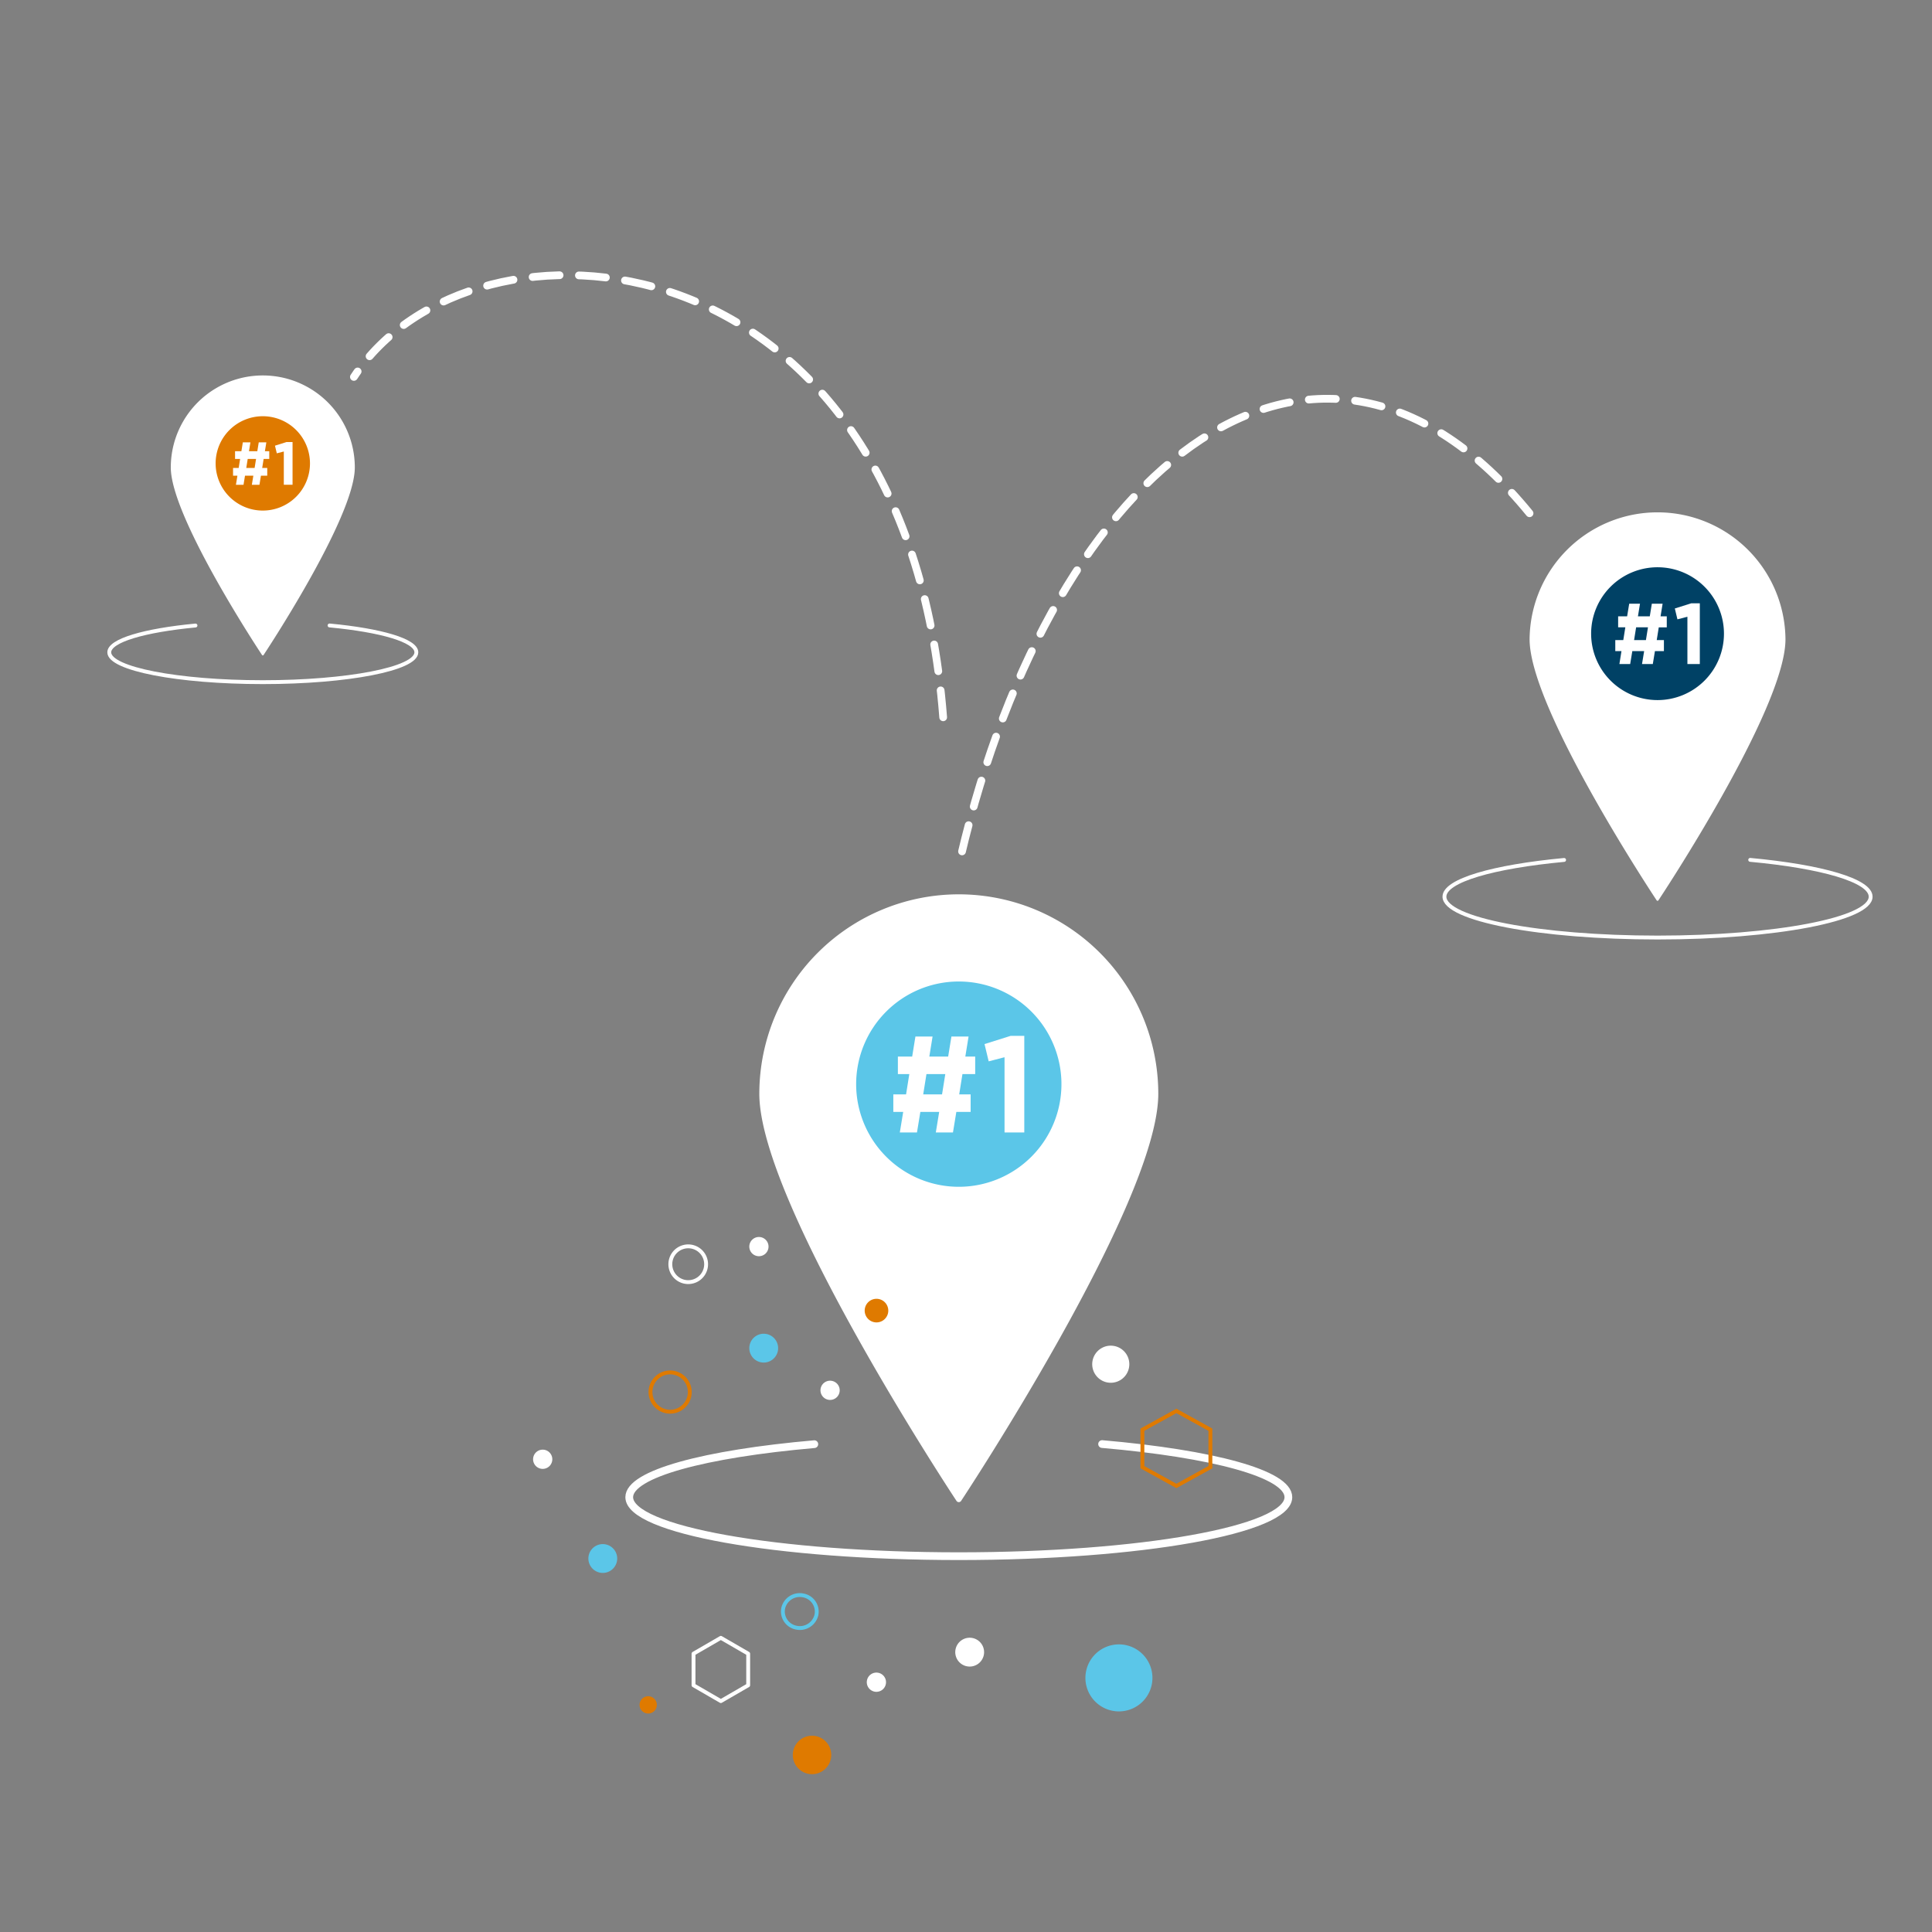 <svg id="Layer_1" data-name="Layer 1" xmlns="http://www.w3.org/2000/svg" viewBox="0 0 500 500"><rect x="0" y="0" width="500" height="500" fill="#808080" stroke="none"/><defs><style>.cls-1,.cls-11,.cls-12,.cls-13,.cls-14,.cls-3,.cls-4,.cls-6,.cls-8,.cls-9{fill:none;}.cls-1,.cls-12,.cls-3,.cls-4,.cls-6,.cls-8,.cls-9{stroke:#fff;}.cls-1,.cls-13,.cls-3,.cls-4,.cls-6,.cls-8,.cls-9{stroke-linecap:round;stroke-linejoin:round;}.cls-1,.cls-9{stroke-width:2px;}.cls-1{stroke-dasharray:7 5;}.cls-2{fill:#fff;}.cls-3{stroke-width:0.556px;}.cls-5{fill:#004165;}.cls-6{stroke-width:0.474px;}.cls-7{fill:#df7a00;}.cls-8{stroke-width:1.439px;}.cls-10{fill:#5bc6e8;}.cls-11,.cls-13{stroke:#df7a00;}.cls-12,.cls-14{stroke-miterlimit:10;}.cls-14{stroke:#5bc6e8;}</style></defs><path class="cls-1" d="M244.093,185.639C234.306,58.372,122.22,50.763,91.588,97.552"/><path class="cls-2" d="M461.8,165.449c0,18.015-32.832,67.4-32.832,67.4s-32.832-49.389-32.832-67.4a32.833,32.833,0,0,1,65.664,0"/><path class="cls-3" d="M461.8,165.449c0,18.015-32.832,67.4-32.832,67.4s-32.832-49.389-32.832-67.4a32.833,32.833,0,0,1,65.664,0Z"/><path class="cls-4" d="M452.949,222.534c18.451,1.713,31.171,5.334,31.171,9.526,0,5.843-24.689,10.575-55.151,10.575s-55.148-4.732-55.148-10.575c0-4.179,12.634-7.788,30.969-9.508"/><path class="cls-5" d="M411.783,163.993a17.188,17.188,0,1,0,17.188-17.187,17.184,17.184,0,0,0-17.188,17.187"/><path class="cls-2" d="M436.7,171.851h3.212V156.136h-2.22l-4.247,1.338.675,2.809,2.58-.67Zm-13.8-6.2.529-3.3h3.065l-.53,3.3Zm-3.8,6.2h2.789l.552-3.343h3.062l-.549,3.343h2.792l.549-3.343h2.324v-2.853h-1.859l.527-3.3h2.073V159.5h-1.608l.529-3.255h-2.789l-.529,3.255h-3.065l.529-3.255h-2.791L421.1,159.5h-2.327v2.853h1.861l-.529,3.3h-2.07v2.853h1.6Z"/><path class="cls-2" d="M91.588,120.977c0,12.937-23.576,48.409-23.576,48.409s-23.574-35.472-23.574-48.409a23.575,23.575,0,0,1,47.15,0"/><path class="cls-6" d="M91.588,120.977c0,12.937-23.576,48.409-23.576,48.409s-23.574-35.472-23.574-48.409a23.575,23.575,0,0,1,47.15,0Z"/><path class="cls-4" d="M85.29,161.869c13.295,1.252,22.46,3.894,22.46,6.952,0,4.265-17.79,7.72-39.737,7.72s-39.737-3.455-39.737-7.72c0-3.049,9.1-5.683,22.315-6.938"/><path class="cls-7" d="M80.221,119.927a12.208,12.208,0,1,1-12.208-12.208,12.208,12.208,0,0,1,12.208,12.208"/><path class="cls-2" d="M73.451,125.458h2.26V114.4H74.15l-2.99.942.476,1.977,1.815-.471ZM63.735,121.1l.371-2.321h2.159l-.373,2.321Zm-2.678,4.363h1.964l.387-2.355h2.157l-.387,2.355h1.964l.387-2.355h1.636V121.1H67.856l.373-2.321h1.457v-2.008H68.557l.371-2.291H66.964l-.371,2.291H64.434l.373-2.291H62.843l-.373,2.291H60.833v2.008h1.309l-.371,2.321H60.313V123.1h1.131Z"/><path class="cls-2" d="M299.044,283.078c0,28.052-50.906,104.952-50.906,104.952s-50.906-76.9-50.906-104.952a50.906,50.906,0,0,1,101.812,0"/><path class="cls-8" d="M299.044,283.078c0,28.052-50.906,104.952-50.906,104.952s-50.906-76.9-50.906-104.952a50.906,50.906,0,0,1,101.812,0Z"/><path class="cls-9" d="M285.222,373.723c28.537,2.474,48.21,7.7,48.21,13.748,0,8.436-38.186,15.267-85.293,15.267s-85.293-6.831-85.293-15.267c0-6.028,19.54-11.239,47.9-13.722"/><path class="cls-10" d="M274.7,280.578a26.564,26.564,0,1,1-26.563-26.566A26.566,26.566,0,0,1,274.7,280.578"/><polygon class="cls-11" points="304.45 384.561 313.248 379.705 313.248 369.997 304.45 365.144 295.652 369.997 295.652 379.705 304.45 384.561"/><path class="cls-7" d="M169.935,441.7a2.234,2.234,0,1,1-1.7-2.66,2.233,2.233,0,0,1,1.7,2.66"/><path class="cls-12" d="M179.1,322.66a4.629,4.629,0,1,1-5.51,3.533A4.627,4.627,0,0,1,179.1,322.66Z"/><path class="cls-10" d="M291.432,425.765a8.673,8.673,0,1,1-10.328,6.619,8.677,8.677,0,0,1,10.328-6.619"/><path class="cls-7" d="M229.819,339.837a3.054,3.054,0,1,1-2.331-3.636,3.057,3.057,0,0,1,2.331,3.636"/><path class="cls-2" d="M292.156,354.081a4.8,4.8,0,1,1-3.66-5.711,4.794,4.794,0,0,1,3.66,5.711"/><polygon class="cls-4" points="193.629 427.964 193.629 436.151 186.556 440.245 179.482 436.151 179.482 427.964 186.556 423.869 193.629 427.964"/><path class="cls-7" d="M211.215,449.321a4.974,4.974,0,1,1-5.922,3.795,4.972,4.972,0,0,1,5.922-3.795"/><path class="cls-13" d="M174.518,355.3a5.084,5.084,0,1,1-6.055,3.881A5.084,5.084,0,0,1,174.518,355.3Z"/><path class="cls-2" d="M247.309,426.776a3.73,3.73,0,1,1,2.846,4.443,3.73,3.73,0,0,1-2.846-4.443"/><path class="cls-10" d="M152.358,402.542a3.73,3.73,0,1,1,2.847,4.443,3.73,3.73,0,0,1-2.847-4.443"/><path class="cls-10" d="M194.006,348.1a3.73,3.73,0,1,1,2.847,4.444,3.73,3.73,0,0,1-2.847-4.444"/><path class="cls-2" d="M227.344,432.924a2.487,2.487,0,1,1-2.961,1.9,2.485,2.485,0,0,1,2.961-1.9"/><path class="cls-2" d="M140.982,375.228a2.487,2.487,0,1,1-2.961,1.9,2.486,2.486,0,0,1,2.961-1.9"/><path class="cls-2" d="M196.939,320.189a2.487,2.487,0,1,1-2.961,1.9,2.488,2.488,0,0,1,2.961-1.9"/><path class="cls-2" d="M215.359,357.383a2.487,2.487,0,1,1-2.962,1.9,2.486,2.486,0,0,1,2.962-1.9"/><path class="cls-2" d="M259.974,293.079h5.111v-25h-3.53l-6.761,2.128,1.076,4.469,4.1-1.065Zm-21.049-9.858.842-5.248h4.875l-.84,5.248Zm-6.053,9.858h4.439l.875-5.318h4.875l-.873,5.318h4.439l.873-5.318h3.7v-4.54h-2.959l.84-5.248h3.3v-4.54h-2.555l.84-5.177h-4.439l-.842,5.177h-4.875l.84-5.177h-4.439l-.84,5.177h-3.7v4.54h2.959l-.84,5.248h-3.3v4.54h2.558Z"/><path class="cls-14" d="M207.931,412.907a4.256,4.256,0,0,1,3.349,5.069,4.391,4.391,0,0,1-5.225,3.251,4.257,4.257,0,0,1-3.35-5.07A4.391,4.391,0,0,1,207.931,412.907Z"/><path class="cls-1" d="M395.846,132.833C341.454,66.268,272.719,118.7,248.619,221.819"/></svg>